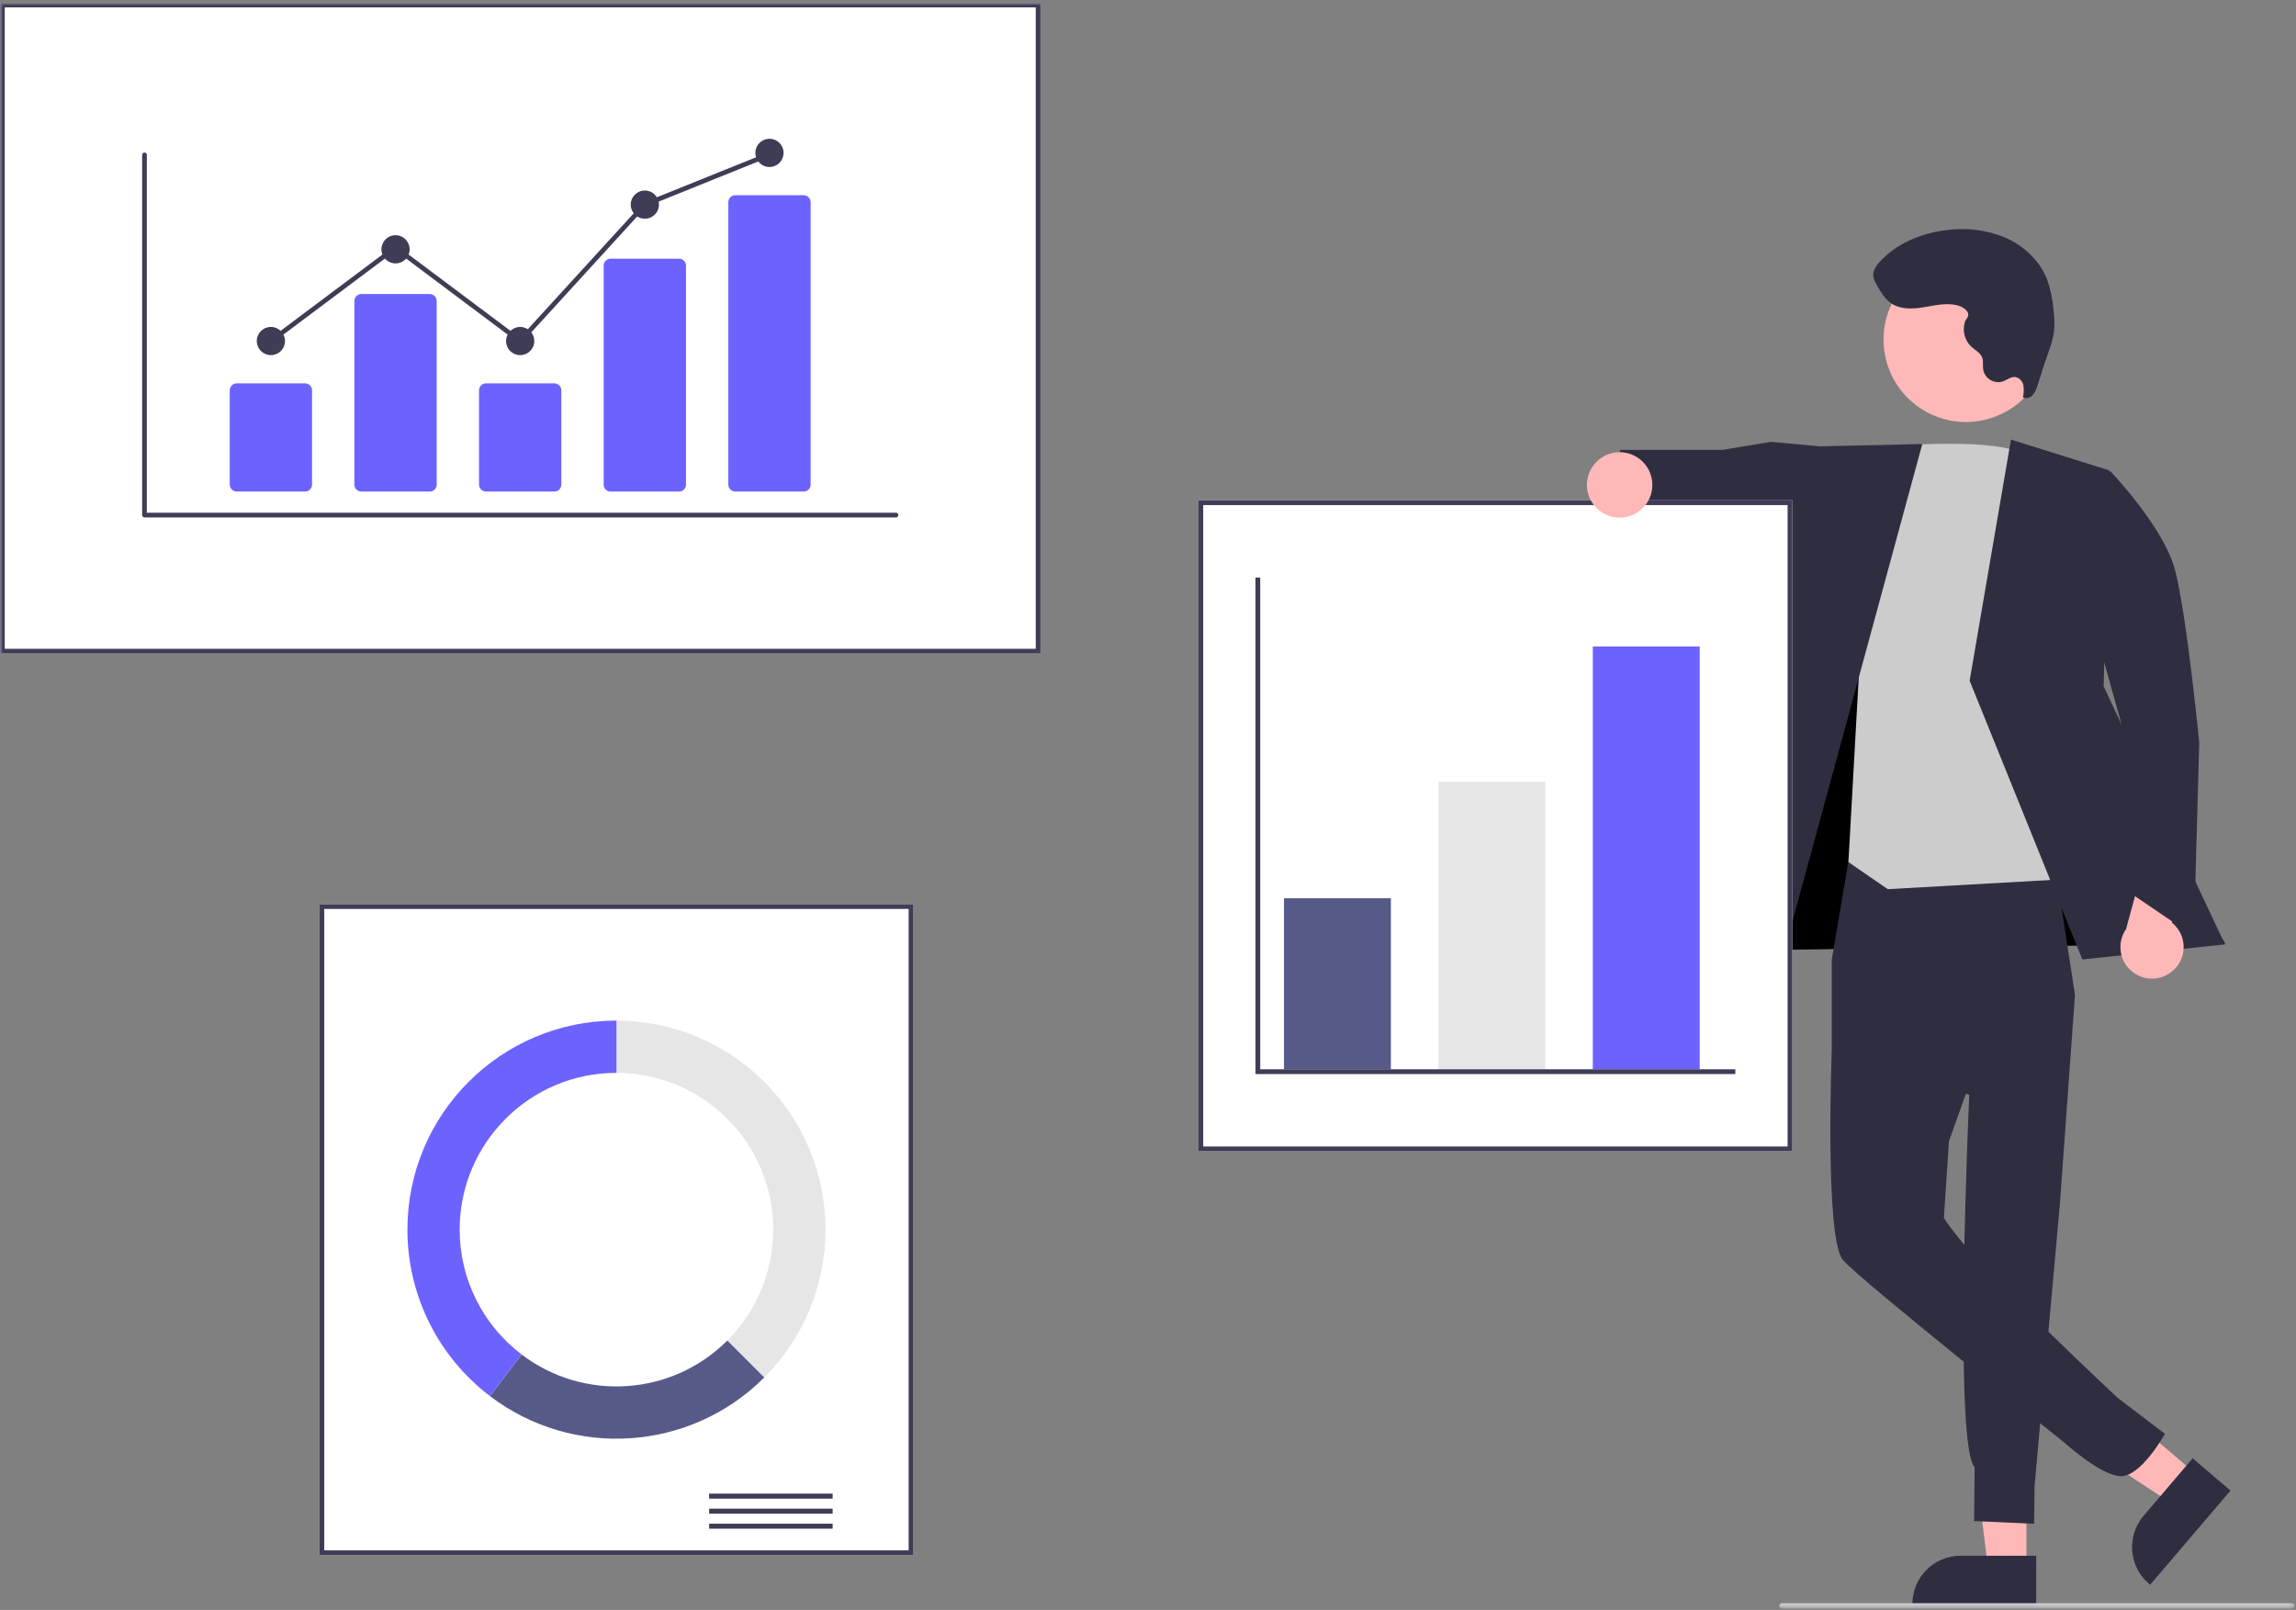 <?xml version="1.0" encoding="UTF-8"?>
<svg width="425px" height="298px" viewBox="0 0 425 298" version="1.1" xmlns="http://www.w3.org/2000/svg" xmlns:xlink="http://www.w3.org/1999/xlink">
    <rect x="0" y="0" width="425" height="298" fill="#808080" stroke="none"/>
    <title>编组</title>
    <defs>
        <polygon id="path-1" points="0 297.268 424.75 297.268 424.75 0 0 0"></polygon>
    </defs>
    <g id="页面-1" stroke="none" stroke-width="1" fill="none" fill-rule="evenodd">
        <g id="比赛星-产品功能-评委评分" transform="translate(-147, -3814)">
            <g id="编组" transform="translate(147, 3814.489)">
                <polygon id="Fill-1" fill="#FFB8B8" points="375.097 289.795 367.991 289.795 364.61 262.386 375.098 262.386"></polygon>
                <g>
                    <path d="M376.909,296.683 L353.996,296.682 L353.996,296.393 C353.997,291.467 357.99,287.475 362.915,287.475 L362.915,287.475 L376.91,287.475 L376.909,296.683 Z" id="Fill-2" fill="#2F2E41"></path>
                    <polygon id="Fill-4" fill="#FFB8B8" points="406.459 272.325 401.847 277.731 378.802 262.511 385.61 254.533"></polygon>
                    <path d="M412.876,275.417 L398.003,292.847 L397.783,292.659 C394.036,289.462 393.591,283.833 396.787,280.086 L405.871,269.44 L412.876,275.417 Z" id="Fill-6" fill="#2F2E41"></path>
                    <polygon id="Fill-8" fill="#2F2E41" points="324.641 155.002 322.429 175.402 411.847 174.127 372.851 110.587 341.012 109.443"></polygon>
                    <polygon id="Fill-10" fill="#000000" points="324.641 155.002 322.429 175.402 411.847 174.127 372.851 110.587 341.012 109.443"></polygon>
                    <path d="M342.225,158.504 L339.068,177.17 L339.068,193.854 L364.52,202.163 C364.52,202.163 361.54,266.968 365.512,271.095 L365.415,281.06 L376.518,281.564 L376.609,274.552 L381.316,222.136 L384.088,183.653 L379.594,154.475 L342.225,158.504 Z" id="Fill-12" fill="#2F2E41"></path>
                    <path d="M361.943,174.572 L339.068,193.855 C339.068,193.855 337.728,228.645 341.129,232.725 C344.049,236.228 382.028,266.454 382.028,266.454 C382.028,266.454 388.779,272.646 392.561,272.746 C396.344,272.843 400.744,264.909 400.744,264.909 L391.983,258.253 C391.983,258.253 369.287,237.068 362.548,228.645 C359.829,225.244 359.829,224.905 359.829,224.905 L360.757,210.766 L370.107,184.526 L361.943,174.572 Z" id="Fill-14" fill="#2F2E41"></path>
                    <polygon id="Fill-16" fill="#2F2E41" points="337.657 82.208 327.794 81.297 318.847 82.787 299.904 82.793 298.29 96.523 315.578 100.392 319.79 98.327 337.351 105.018"></polygon>
                    <path d="M349.436,82.165 C349.436,82.165 370.368,80.204 375.128,83.944 C379.888,87.684 390.088,161.802 390.088,161.802 L349.436,164.096 L342.149,159.082 L344.217,122.079 L349.436,82.165 Z" id="Fill-18" fill="#CCCCCC"></path>
                    <polygon id="Fill-20" fill="#2F2E41" points="355.826 81.703 332.736 82.21 311.209 179.481 328.209 183.222"></polygon>
                    <polygon id="Fill-22" fill="#2F2E41" points="372.239 80.881 390.427 86.574 389.394 126.539 411.848 174.321 385.452 177.102 364.588 125.506"></polygon>
                    <path d="M402.231,179.175 C404.64,177.054 404.874,173.383 402.753,170.974 C402.527,170.717 402.279,170.481 402.011,170.268 L405.67,157.503 L398.455,153.387 L393.541,171.486 C391.703,174.138 392.362,177.777 395.014,179.616 C397.233,181.154 400.216,180.972 402.231,179.175" id="Fill-24" fill="#FFB8B8"></path>
                    <path d="M379.888,87.684 L390.65,86.75 C390.65,86.75 400.311,96.855 402.509,104.679 C404.707,112.503 407.088,136.983 407.088,136.983 L406.094,172.794 L393.515,164.251 L392.671,133.449 L379.888,87.684 Z" id="Fill-26" fill="#2F2E41"></path>
                    <path d="M350.52,55.049 C354.561,47.656 363.831,44.94 371.223,48.981 C378.616,53.022 381.333,62.291 377.292,69.684 C373.25,77.077 363.981,79.794 356.588,75.753 C349.196,71.712 346.478,62.442 350.52,55.049" id="Fill-28" fill="#FFB8B8"></path>
                    <path d="M362.205,55.998 C360.203,55.535 358.126,56.048 356.098,56.38 C354.071,56.713 351.837,56.822 350.123,55.691 C348.856,54.855 348.077,53.473 347.346,52.144 C347.041,51.67 346.837,51.137 346.749,50.579 C346.663,49.596 347.288,48.699 347.952,47.969 C351.037,44.579 355.545,42.723 360.091,42.133 C363.84,41.574 367.67,42.042 371.175,43.486 C374.625,45 377.592,47.772 378.949,51.288 C379.573,53.086 379.964,54.959 380.11,56.858 C380.315,58.255 380.341,59.673 380.188,61.077 C380.005,62.117 379.732,63.14 379.37,64.133 L377.123,70.919 C376.961,71.561 376.66,72.158 376.239,72.669 C375.796,73.182 375.066,73.342 374.449,73.061 C374.629,72.324 374.656,71.558 374.529,70.81 C374.386,70.047 373.792,69.449 373.03,69.298 C372.203,69.21 371.495,69.852 370.709,70.129 C369.197,70.578 367.607,69.715 367.158,68.203 C367.136,68.13 367.118,68.057 367.103,67.982 C366.979,67.207 367.187,66.376 366.893,65.648 C366.548,64.794 365.635,64.347 364.949,63.733 C363.669,62.553 363.19,60.739 363.72,59.082 C363.904,58.517 364.423,58.26 364.319,57.611 C364.182,56.76 362.928,56.165 362.205,55.998" id="Fill-30" fill="#2F2E41"></path>
                    <mask id="mask-2" fill="white">
                        <use xlink:href="#path-1"></use>
                    </mask>
                    <g id="Clip-33"></g>
                    <polygon id="Fill-32" fill="#FFFFFF" mask="url(#mask-2)" points="0 120.485 192.6 120.485 192.6 0 0 0"></polygon>
                    <path d="M0.88,119.605 L191.72,119.605 L191.72,0.88 L0.88,0.88 L0.88,119.605 Z M0,120.485 L192.6,120.485 L192.6,0 L0,0 L0,120.485 Z" id="Fill-34" fill="#3F3D56" mask="url(#mask-2)"></path>
                    <polygon id="Fill-35" fill="#FFFFFF" mask="url(#mask-2)" points="59.143 287.36 169.075 287.36 169.075 166.876 59.143 166.876"></polygon>
                    <path d="M60.022,286.481 L168.195,286.481 L168.195,167.755 L60.022,167.755 L60.022,286.481 Z M59.143,287.36 L169.075,287.36 L169.075,166.876 L59.143,166.876 L59.143,287.36 Z" id="Fill-36" fill="#3F3D56" mask="url(#mask-2)"></path>
                    <polygon id="Fill-37" fill="#3F3D56" mask="url(#mask-2)" points="131.258 276.908 154.123 276.908 154.123 275.981 131.258 275.981"></polygon>
                    <polygon id="Fill-38" fill="#3F3D56" mask="url(#mask-2)" points="131.258 279.689 154.123 279.689 154.123 278.762 131.258 278.762"></polygon>
                    <polygon id="Fill-39" fill="#3F3D56" mask="url(#mask-2)" points="131.258 282.47 154.123 282.47 154.123 281.543 131.258 281.543"></polygon>
                    <path d="M114.109,188.422 L114.109,198.096 C130.137,198.096 143.13,211.09 143.13,227.118 C143.13,234.815 140.073,242.197 134.63,247.64 L141.471,254.48 C156.582,239.368 156.582,214.867 141.47,199.756 C134.214,192.499 124.371,188.422 114.109,188.422" id="Fill-40" fill="#E6E6E6" mask="url(#mask-2)"></path>
                    <path d="M141.471,254.48 L134.63,247.64 C124.369,257.903 108.103,259.006 96.55,250.221 L90.695,257.926 C106.1,269.635 127.788,268.163 141.471,254.48" id="Fill-41" fill="#575A89" mask="url(#mask-2)"></path>
                    <path d="M85.087,227.118 C85.087,211.09 98.08,198.096 114.109,198.096 L114.109,188.422 C92.738,188.422 75.413,205.746 75.413,227.117 C75.413,239.211 81.066,250.608 90.695,257.926 L96.55,250.221 C89.323,244.74 85.08,236.189 85.087,227.118" id="Fill-42" fill="#6C63FF" mask="url(#mask-2)"></path>
                    <polygon id="Fill-43" fill="#FFFFFF" mask="url(#mask-2)" points="221.841 212.607 331.772 212.607 331.772 92.122 221.841 92.122"></polygon>
                    <path d="M222.721,211.728 L330.893,211.728 L330.893,93.002 L222.721,93.002 L222.721,211.728 Z M221.841,212.607 L331.772,212.607 L331.772,92.122 L221.841,92.122 L221.841,212.607 Z" id="Fill-44" fill="#3F3D56" mask="url(#mask-2)"></path>
                    <polygon id="Fill-45" fill="#575A89" mask="url(#mask-2)" points="237.671 197.436 257.459 197.436 257.459 165.776 237.671 165.776"></polygon>
                    <polygon id="Fill-46" fill="#E6E6E6" mask="url(#mask-2)" points="266.253 197.437 286.041 197.437 286.041 144.23 266.253 144.23"></polygon>
                    <polygon id="Fill-47" fill="#6C63FF" mask="url(#mask-2)" points="294.836 197.437 314.623 197.437 314.623 119.166 294.836 119.166"></polygon>
                    <polygon id="Fill-48" fill="#3F3D56" mask="url(#mask-2)" points="321.219 198.316 232.395 198.316 232.395 106.413 233.274 106.413 233.274 197.437 321.219 197.437"></polygon>
                    <path d="M299.804,83.217 C303.149,83.217 305.86,85.929 305.86,89.274 C305.86,92.618 303.149,95.33 299.804,95.33 C296.459,95.33 293.747,92.618 293.747,89.274 C293.747,85.929 296.459,83.217 299.804,83.217" id="Fill-49" fill="#FFB8B8" mask="url(#mask-2)"></path>
                    <path d="M424.246,297.268 L329.867,297.268 C329.588,297.268 329.362,297.042 329.362,296.764 C329.362,296.485 329.588,296.259 329.867,296.259 L424.246,296.259 C424.525,296.259 424.75,296.485 424.75,296.764 C424.75,297.042 424.525,297.268 424.246,297.268" id="Fill-50" fill="#CCCCCC" mask="url(#mask-2)"></path>
                    <path d="M165.852,95.287 L26.747,95.287 C26.507,95.287 26.312,95.092 26.312,94.852 L26.312,28.179 C26.312,27.938 26.508,27.744 26.749,27.745 C26.988,27.745 27.182,27.939 27.183,28.179 L27.183,94.416 L165.852,94.416 C166.092,94.414 166.288,94.609 166.29,94.849 C166.29,95.089 166.097,95.286 165.857,95.287 L165.852,95.287 Z" id="Fill-51" fill="#3F3D56" mask="url(#mask-2)"></path>
                    <path d="M56.468,90.498 L43.816,90.498 C43.103,90.497 42.525,89.919 42.524,89.206 L42.524,71.765 C42.525,71.051 43.103,70.473 43.816,70.472 L56.468,70.472 C57.182,70.473 57.76,71.051 57.761,71.765 L57.761,89.206 C57.76,89.919 57.182,90.497 56.468,90.498" id="Fill-52" fill="#6C63FF" mask="url(#mask-2)"></path>
                    <path d="M79.541,90.498 L66.888,90.498 C66.175,90.497 65.597,89.919 65.596,89.206 L65.596,55.222 C65.597,54.509 66.175,53.931 66.888,53.93 L79.541,53.93 C80.254,53.931 80.832,54.509 80.833,55.222 L80.833,89.206 C80.832,89.919 80.254,90.497 79.541,90.498" id="Fill-53" fill="#6C63FF" mask="url(#mask-2)"></path>
                    <path d="M102.613,90.498 L89.961,90.498 C89.248,90.497 88.67,89.919 88.669,89.206 L88.669,71.765 C88.67,71.051 89.248,70.473 89.961,70.472 L102.613,70.472 C103.327,70.473 103.905,71.051 103.906,71.765 L103.906,89.206 C103.905,89.919 103.327,90.497 102.613,90.498" id="Fill-54" fill="#6C63FF" mask="url(#mask-2)"></path>
                    <path d="M125.686,90.498 L113.034,90.498 C112.337,90.513 111.759,89.961 111.742,89.264 L111.742,48.633 C111.759,47.937 112.337,47.385 113.034,47.4 L125.686,47.4 C126.383,47.385 126.961,47.937 126.979,48.633 L126.979,89.264 C126.961,89.961 126.383,90.513 125.686,90.498" id="Fill-55" fill="#6C63FF" mask="url(#mask-2)"></path>
                    <path d="M148.759,90.498 L136.107,90.498 C135.393,90.498 134.816,89.919 134.815,89.206 L134.815,36.938 C134.816,36.225 135.393,35.646 136.107,35.646 L148.759,35.646 C149.472,35.646 150.05,36.225 150.051,36.938 L150.051,89.206 C150.05,89.919 149.472,90.498 148.759,90.498" id="Fill-56" fill="#6C63FF" mask="url(#mask-2)"></path>
                    <path d="M50.142,60.025 C51.584,60.025 52.754,61.194 52.754,62.636 C52.754,64.079 51.584,65.249 50.142,65.249 C48.7,65.249 47.53,64.079 47.53,62.636 C47.53,61.194 48.7,60.025 50.142,60.025" id="Fill-57" fill="#3F3D56" mask="url(#mask-2)"></path>
                    <path d="M73.215,43.047 C74.657,43.047 75.827,44.216 75.827,45.659 C75.827,47.101 74.657,48.271 73.215,48.271 C71.772,48.271 70.603,47.101 70.603,45.659 C70.603,44.216 71.772,43.047 73.215,43.047" id="Fill-58" fill="#3F3D56" mask="url(#mask-2)"></path>
                    <path d="M96.287,60.025 C97.73,60.025 98.899,61.194 98.899,62.636 C98.899,64.079 97.73,65.249 96.287,65.249 C94.845,65.249 93.675,64.079 93.675,62.636 C93.675,61.194 94.845,60.025 96.287,60.025" id="Fill-59" fill="#3F3D56" mask="url(#mask-2)"></path>
                    <path d="M119.36,34.775 C120.803,34.775 121.972,35.945 121.972,37.387 C121.972,38.83 120.803,39.999 119.36,39.999 C117.918,39.999 116.748,38.83 116.748,37.387 C116.748,35.945 117.918,34.775 119.36,34.775" id="Fill-60" fill="#3F3D56" mask="url(#mask-2)"></path>
                    <path d="M142.433,25.198 C143.875,25.198 145.045,26.367 145.045,27.81 C145.045,29.253 143.875,30.422 142.433,30.422 C140.99,30.422 139.821,29.253 139.821,27.81 C139.821,26.367 140.99,25.198 142.433,25.198" id="Fill-61" fill="#3F3D56" mask="url(#mask-2)"></path>
                    <polygon id="Fill-62" fill="#3F3D56" mask="url(#mask-2)" points="96.342 63.222 73.215 45.899 50.403 62.985 49.881 62.288 73.215 44.811 96.232 62.051 119.106 37.021 119.198 36.983 142.27 27.687 142.595 28.495 119.614 37.754"></polygon>
                </g>
            </g>
        </g>
    </g>
</svg>